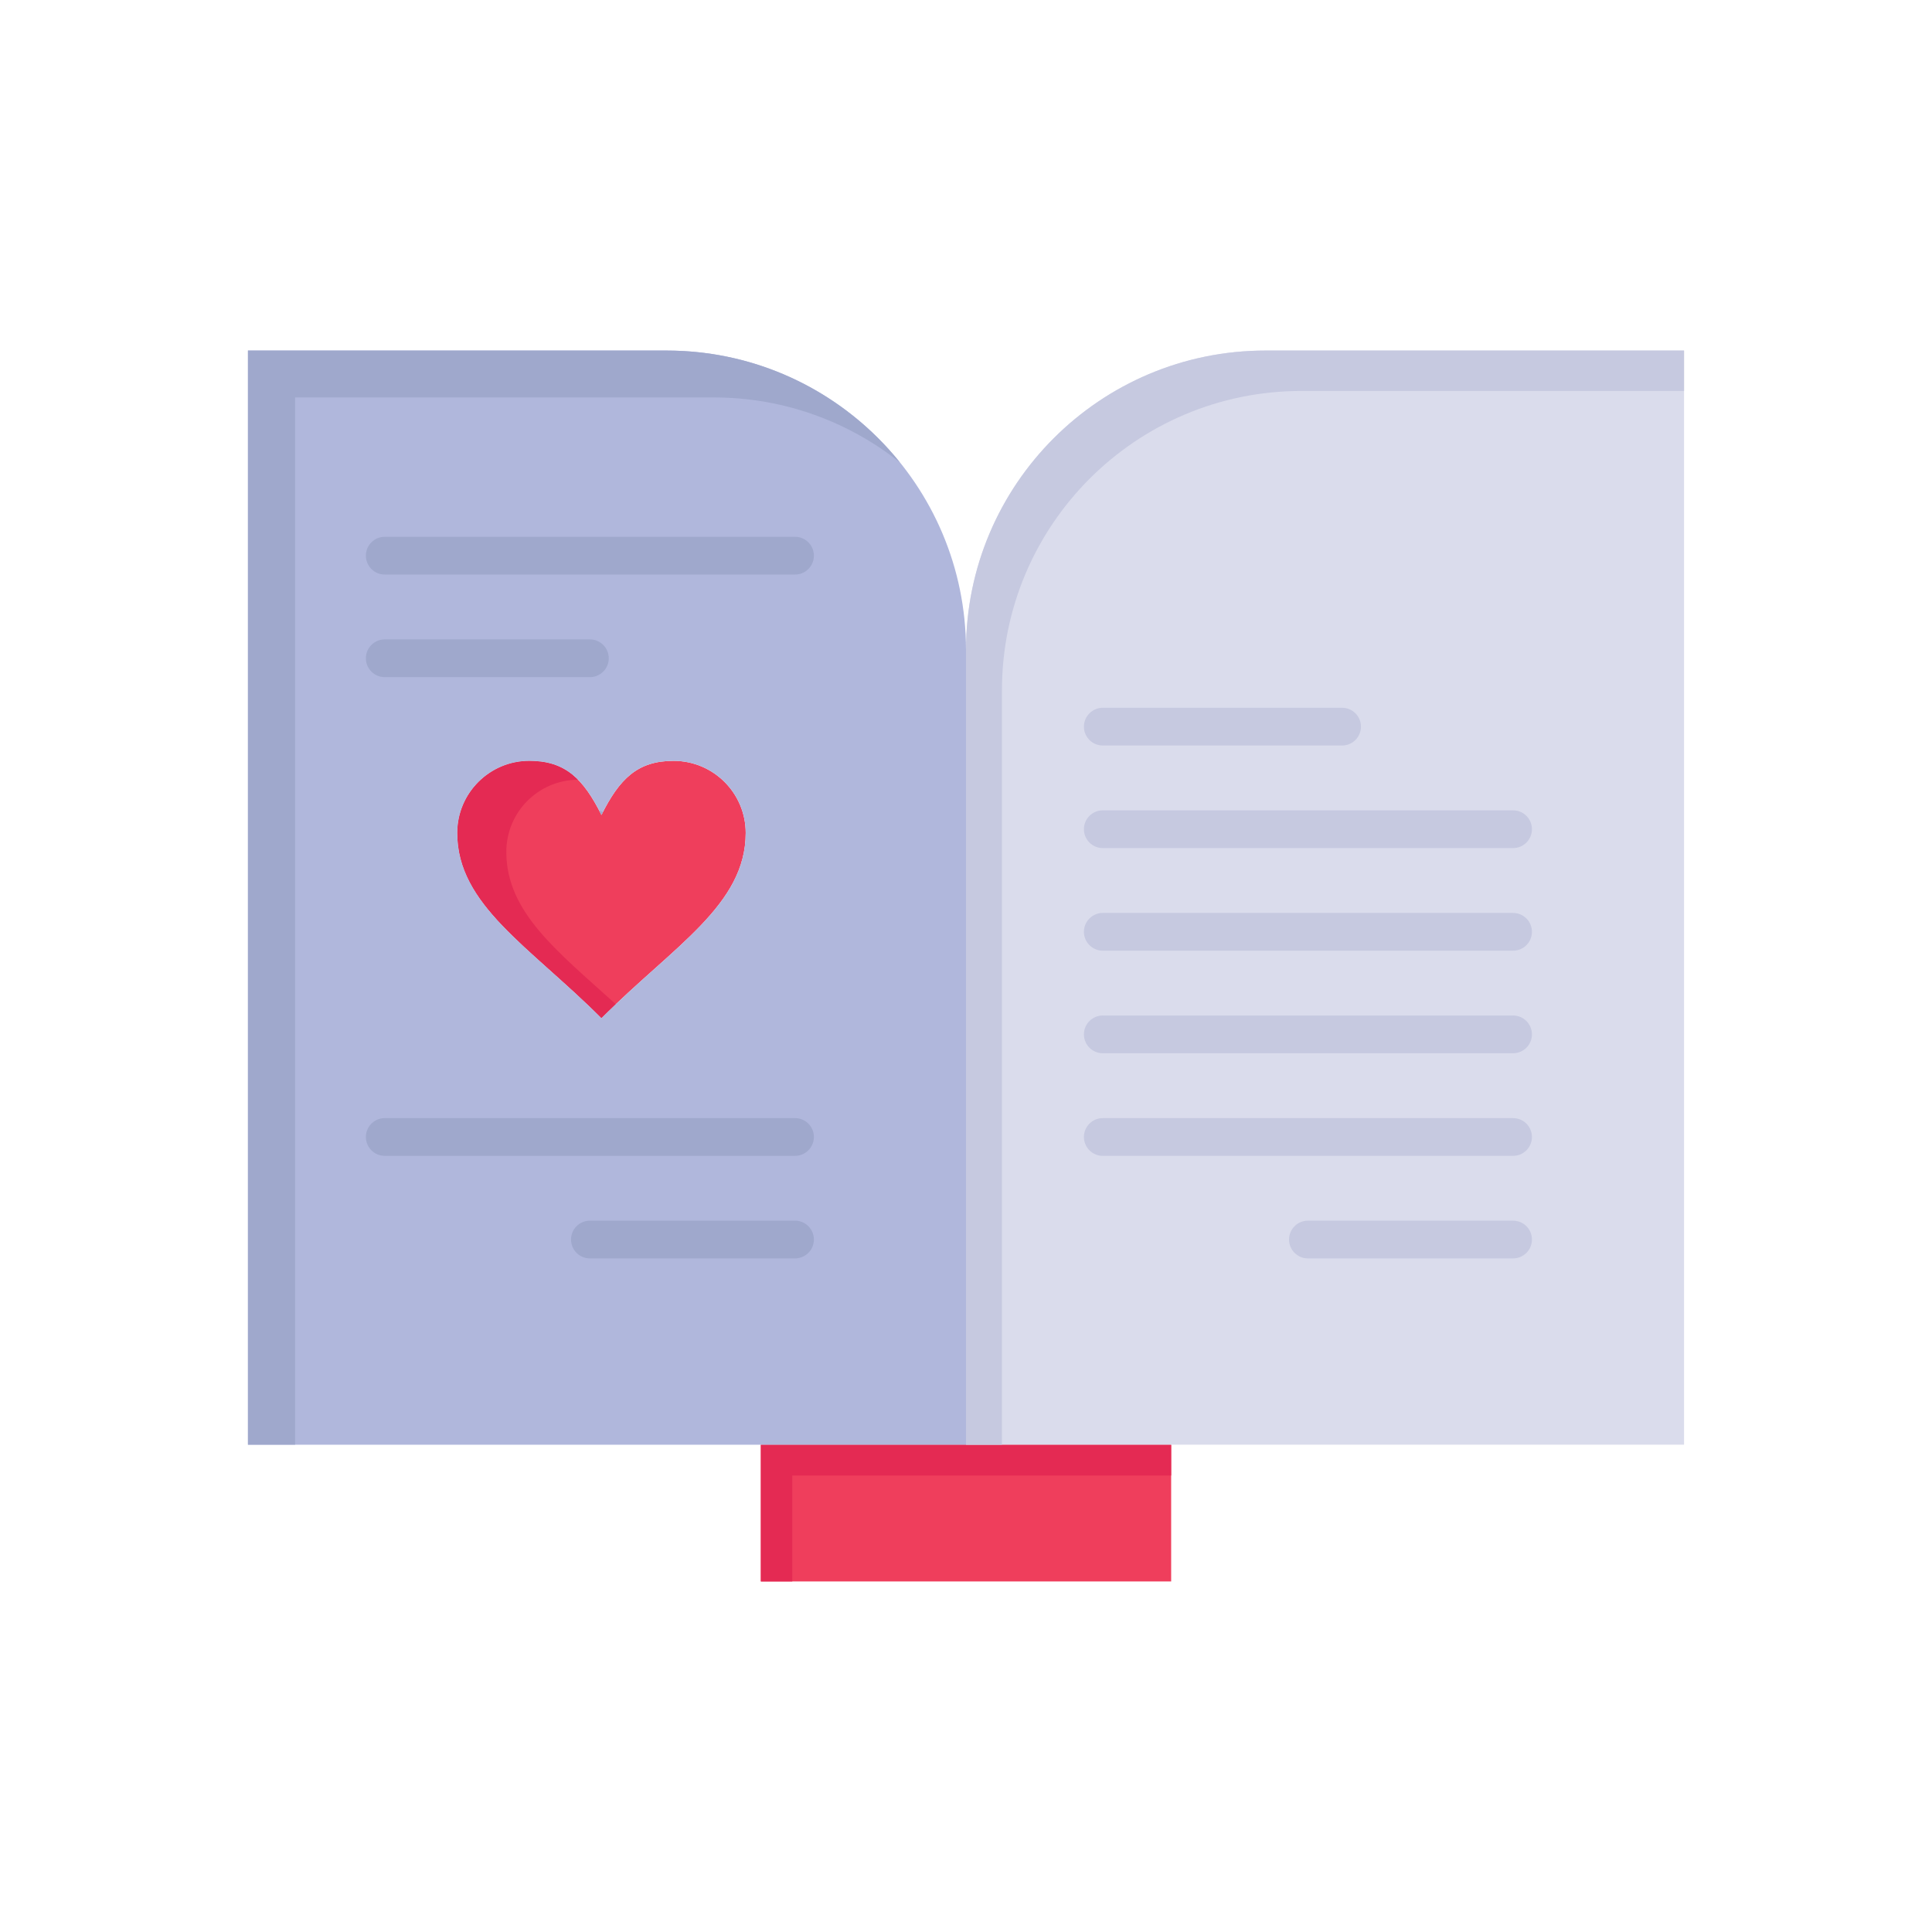 <?xml version="1.0" ?>
<!DOCTYPE svg  PUBLIC '-//W3C//DTD SVG 1.1//EN'  'http://www.w3.org/Graphics/SVG/1.1/DTD/svg11.dtd'>
<!-- Скачано с сайта svg4.ru / Downloaded from svg4.ru -->
<svg width="800px" height="800px" viewBox="0 0 512 512" version="1.1" xml:space="preserve" xmlns="http://www.w3.org/2000/svg" xmlns:xlink="http://www.w3.org/1999/xlink">
<g id="_x36_88_x2C__book_x2C__love_x2C__heart_x2C__wedding">
<g>
<polygon points="310.37,382.859 310.37,419.1 201.63,419.1 201.63,382.859 256,382.859   " style="fill:#EF3E5C;"/>
<polygon points="209.963,391.025 264.334,391.025 310.37,391.025 310.37,382.859 256,382.859     201.63,382.859 201.63,419.1 209.963,419.1   " style="fill:#E42A53;"/>
<path d="M178.5,201.63c10.56,0,19.12,8.56,19.12,19.11c0,19.1-19.12,29.98-38.23,49.09    c-19.11-19.11-38.21-29.99-38.21-49.09c0-10.55,8.55-19.11,19.1-19.11c9.56,0,14.33,4.78,19.11,14.33    C164.17,206.41,168.94,201.63,178.5,201.63z" style="fill:#EF3E5C;"/>
<g>
<g>
<g>
<path d="M134.18,225.74c0-10.517,8.497-19.051,19-19.105c-3.292-3.327-7.26-5.005-12.901-5.005       c-10.55,0-19.1,8.56-19.1,19.11c0,19.1,19.1,29.98,38.21,49.09c1.269-1.27,2.538-2.5,3.802-3.701       C147.598,251.984,134.18,241.748,134.18,225.74z" style="fill:#E42A53;"/>
</g>
</g>
</g>
<path d="M446.29,92.9v289.959H310.37H256v-210.6c0-43.83,35.53-79.36,79.37-79.36H446.29z" style="fill:#DADCEC;"/>
<path d="M265.525,182.968c0-43.83,35.53-79.36,79.37-79.36H446.29V92.9H335.37    c-43.84,0-79.37,35.53-79.37,79.36v210.6h9.525V182.968z" style="fill:#C6C9E0;"/>
<path d="M256,172.26v210.6h-54.37H65.71V92.9h110.92C220.47,92.9,256,128.43,256,172.26z M197.62,220.74    c0-10.55-8.56-19.11-19.12-19.11c-9.56,0-14.33,4.78-19.11,14.33c-4.78-9.55-9.55-14.33-19.11-14.33    c-10.55,0-19.1,8.56-19.1,19.11c0,19.1,19.1,29.98,38.21,49.09C178.5,250.72,197.62,239.84,197.62,220.74z" style="fill:#B0B7DC;"/>
<g>
<path d="M159.39,215.96c0.132-0.263,0.264-0.509,0.396-0.766c-0.314-0.116-0.633-0.228-0.961-0.327     C159.014,215.229,159.202,215.584,159.39,215.96z" style="fill:#9FA8CC;"/>
<path d="M78.21,105.324h110.92c18.664,0,35.809,6.456,49.36,17.234     C223.942,104.48,201.646,92.9,176.63,92.9H65.71v289.959h12.5V105.324z" style="fill:#9FA8CC;"/>
</g>
<path d="M355.67,197.57h-63.42c-2.762,0-5-2.239-5-5s2.238-5,5-5h63.42c2.762,0,5,2.239,5,5    S358.432,197.57,355.67,197.57z" style="fill:#C6C9E0;"/>
<path d="M400.98,224.75H292.25c-2.762,0-5-2.239-5-5s2.238-5,5-5h108.73c2.762,0,5,2.239,5,5    S403.742,224.75,400.98,224.75z" style="fill:#C6C9E0;"/>
<path d="M400.98,251.94H292.25c-2.762,0-5-2.239-5-5s2.238-5,5-5h108.73c2.762,0,5,2.239,5,5    S403.742,251.94,400.98,251.94z" style="fill:#C6C9E0;"/>
<path d="M400.98,279.119H292.25c-2.762,0-5-2.238-5-5s2.238-5,5-5h108.73c2.762,0,5,2.238,5,5    S403.742,279.119,400.98,279.119z" style="fill:#C6C9E0;"/>
<path d="M400.98,306.311H292.25c-2.762,0-5-2.238-5-5s2.238-5,5-5h108.73c2.762,0,5,2.238,5,5    S403.742,306.311,400.98,306.311z" style="fill:#C6C9E0;"/>
<path d="M400.98,333.49h-54.37c-2.762,0-5-2.238-5-5s2.238-5,5-5h54.37c2.762,0,5,2.238,5,5    S403.742,333.49,400.98,333.49z" style="fill:#C6C9E0;"/>
<path d="M210.69,306.311H101.96c-2.761,0-5-2.238-5-5s2.239-5,5-5h108.73c2.761,0,5,2.238,5,5    S213.451,306.311,210.69,306.311z" style="fill:#9FA8CC;"/>
<path d="M210.69,333.49h-54.36c-2.761,0-5-2.238-5-5s2.239-5,5-5h54.36c2.761,0,5,2.238,5,5    S213.451,333.49,210.69,333.49z" style="fill:#9FA8CC;"/>
<path d="M210.69,152.26H101.96c-2.761,0-5-2.239-5-5s2.239-5,5-5h108.73c2.761,0,5,2.239,5,5    S213.451,152.26,210.69,152.26z" style="fill:#9FA8CC;"/>
<path d="M156.33,179.45h-54.37c-2.761,0-5-2.239-5-5s2.239-5,5-5h54.37c2.761,0,5,2.239,5,5    S159.091,179.45,156.33,179.45z" style="fill:#9FA8CC;"/>
</g>
</g>
<g id="Layer_1"/>
</svg>